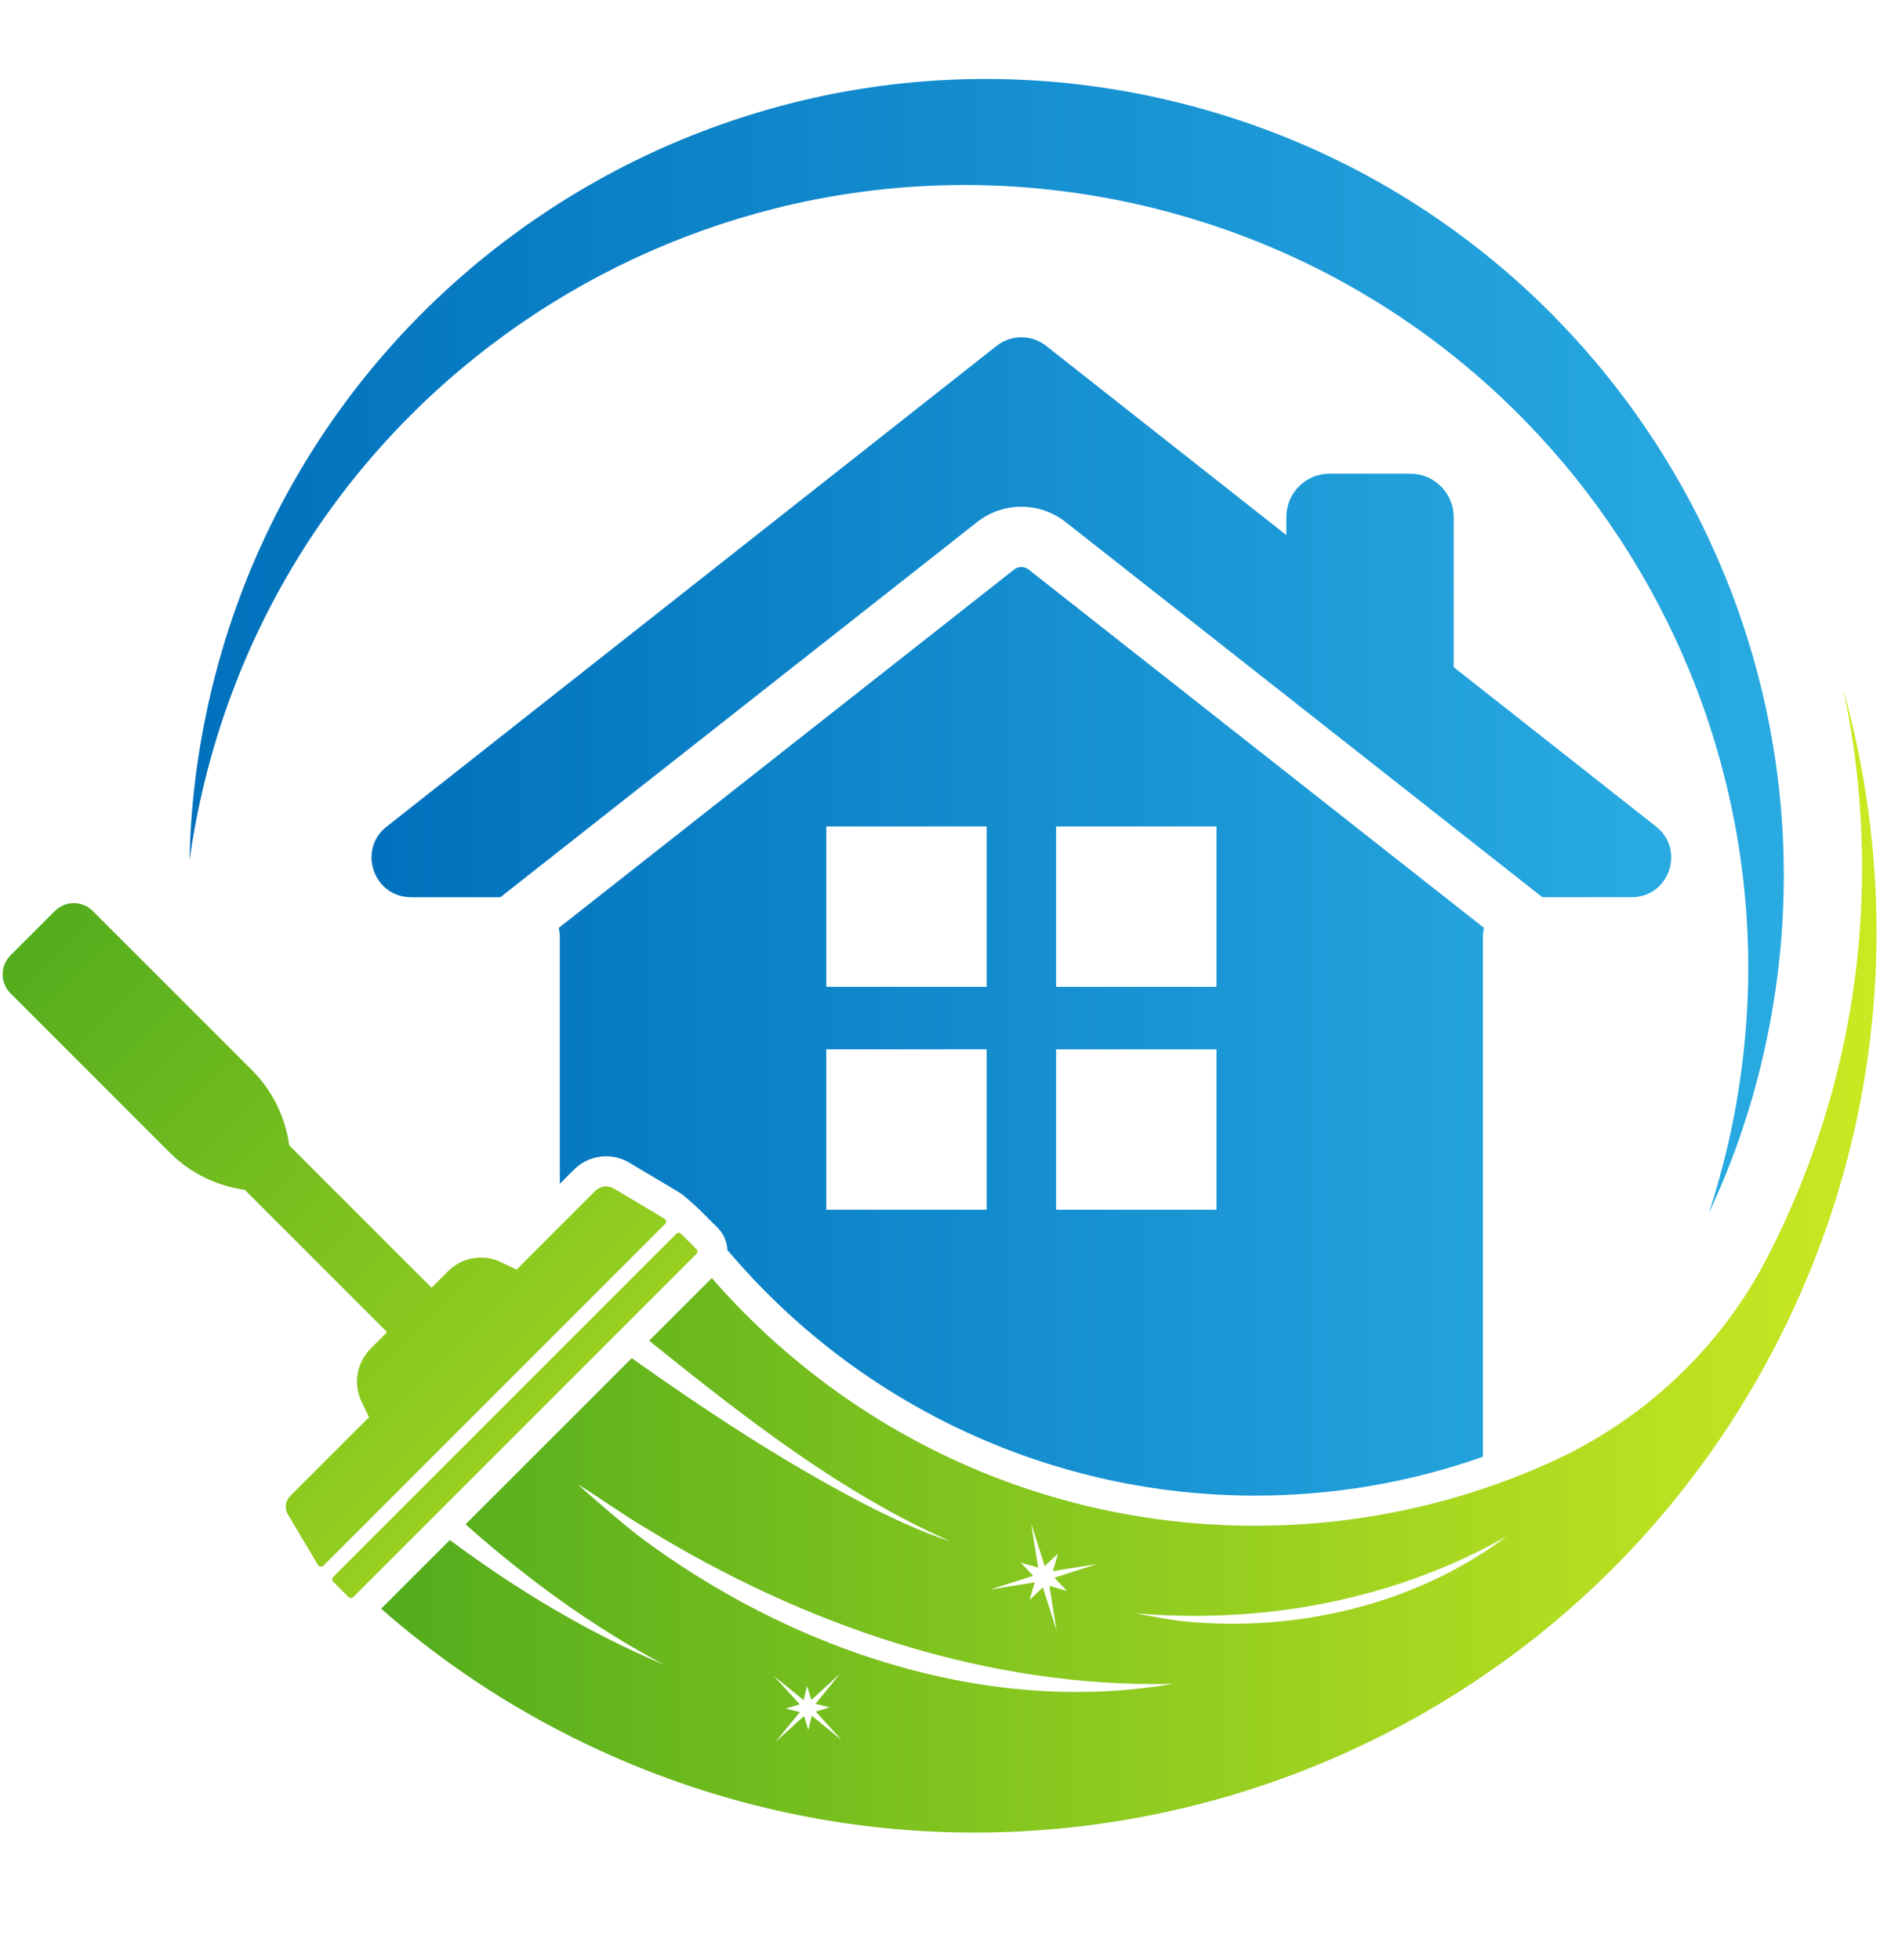 <?xml version="1.0" encoding="UTF-8"?>
<!DOCTYPE svg PUBLIC '-//W3C//DTD SVG 1.0//EN'
          'http://www.w3.org/TR/2001/REC-SVG-20010904/DTD/svg10.dtd'>
<svg height="2092.0" preserveAspectRatio="xMidYMid meet" version="1.0" viewBox="-2.8 -20.0 2030.0 2092.0" width="2030.0" xmlns="http://www.w3.org/2000/svg" xmlns:xlink="http://www.w3.org/1999/xlink" zoomAndPan="magnify"
><g
  ><g
    ><linearGradient gradientUnits="userSpaceOnUse" id="a" x1="393.704" x2="1780.922" xlink:actuate="onLoad" xlink:show="other" xlink:type="simple" y1="638.721" y2="638.721"
      ><stop offset="0" stop-color="#0071bc"
        /><stop offset="1" stop-color="#29abe2"
      /></linearGradient
      ><path d="M1134.725,537.268l508.659,400.269h95.213c40.09,0,57.614-50.656,26.166-75.381L1548.71,691.952 V531.834c0-25.687-20.885-46.332-46.332-46.332h-86.179c-25.447,0-46.092,20.645-46.092,46.332v19.205l-256.627-202.132 c-7.68-6.002-16.923-9.002-26.166-9.002s-18.486,3.001-26.166,9.002l-651.284,513.25c-31.448,24.725-13.924,75.381,26.166,75.381 h95.213l508.67-400.259C1067.829,515.29,1106.808,515.322,1134.725,537.268z" fill="url(#a)"
      /><linearGradient gradientUnits="userSpaceOnUse" id="b" x1="944.439" x2="17.396" xlink:actuate="onLoad" xlink:show="other" xlink:type="simple" y1="1888.32" y2="961.277"
      ><stop offset="0" stop-color="#cae922"
        /><stop offset="1" stop-color="#52ac1d"
      /></linearGradient
      ><path d="M740.484,1318.189l-366.173,366.176 c-1.422,1.419-3.722,1.419-5.144,0l-16.324-16.325c-1.419-1.419-1.419-3.722,0-5.142l366.175-366.174 c1.419-1.421,3.722-1.421,5.142,0l16.324,16.324C741.906,1314.468,741.906,1316.77,740.484,1318.189z M706.345,1280.543 l-53.934-32.133c-6.394-3.81-14.56-2.792-19.822,2.471l-84.049,84.048l-16.703-8.001c-18.92-9.061-41.496-5.202-56.331,9.631 l-17.694,17.695l-151.923-151.923c-4.138-29.883-17.652-58.112-39.567-80.03L96.207,952.186 c-11.164-11.164-29.266-11.164-40.433,0L8.373,999.59c-11.164,11.164-11.164,29.266,0,40.431l170.257,170.257 c21.871,21.87,50.036,35.369,79.856,39.54L410.368,1401.7l-17.696,17.695c-14.832,14.833-18.692,37.411-9.63,56.329l7.999,16.703 l-84.046,84.048c-5.262,5.263-6.281,13.429-2.47,19.823l32.131,53.932c1.218,2.044,4.036,2.396,5.719,0.712l364.683-364.682 C708.74,1284.578,708.39,1281.761,706.345,1280.543z" fill="url(#b)"
      /><linearGradient gradientUnits="userSpaceOnUse" id="c" x1="393.704" x2="1780.922" xlink:actuate="onLoad" xlink:show="other" xlink:type="simple" y1="1080.612" y2="1080.612"
      ><stop offset="0" stop-color="#0071bc"
        /><stop offset="1" stop-color="#29abe2"
      /></linearGradient
      ><path d="M594.709,1243.341l15.177-15.174 c9.097-9.128,21.267-14.168,34.211-14.168c8.699,0,17.252,2.353,24.738,6.807l53.952,32.141 c5.625,3.388,20.87,17.838,24.09,21.068l16.311,16.321c6.378,6.379,9.936,14.76,10.325,23.718l7.617,8.758 c140.191,160.988,342.7,253.323,555.58,253.323c83.84,0,165.346-14.083,243.207-41.482v-554.87c0-3.286,0.46-6.45,1.166-9.523 l-486.09-382.502c-4.538-3.576-10.853-3.544-15.349-0.01L593.543,970.256c0.706,3.074,1.166,6.24,1.166,9.528V1243.341z M1124.392,862.001h171.133v171.132h-171.133V862.001z M1124.392,1099.874h171.133v171.132h-171.133V1099.874z M879.102,862.001 h171.135v171.132H879.102V862.001z M879.102,1099.874h171.135v171.132H879.102V1099.874z" fill="url(#c)"
      /><linearGradient gradientTransform="matrix(-1 0 0 1 7363.936 0)" gradientUnits="userSpaceOnUse" id="d" x1="5363.936" x2="6967.622" xlink:actuate="onLoad" xlink:show="other" xlink:type="simple" y1="1325.91" y2="1325.91"
      ><stop offset="0" stop-color="#cae922"
        /><stop offset="1" stop-color="#52ac1d"
      /></linearGradient
      ><path d="M1964.639,716.076 c32.836,154.98,25.957,319.139-26.391,476.061c-14.56,43.633-32.627,86.707-54.339,128.87c-0.235,0.46-0.476,0.921-0.711,1.381 c-49.817,96.559-131.916,173.287-230.917,218.057c-96.251,43.528-203.041,67.814-315.572,67.814 c-231.489,0-438.856-102.489-579.801-264.356l-66.904,66.901c100.308,80.565,203.541,162.046,321.827,214.226 c-33.046-10.688-64.473-25.785-95.339-41.63c-85.573-44.905-166.276-98.1-245.076-154.009l-177.346,177.347 c64.617,57.527,135.115,109.097,211.733,149.786c-81.375-34.247-157.525-80.259-228.504-133.016l-73.319,73.319 c57.896,50.786,122.837,95.578,194.475,132.32c472.383,242.828,1052.259,56.746,1295.088-415.637 C2008.752,1189.313,2027.165,941.132,1964.639,716.076z M1086.573,1647.52l18.687,5.467l-7.643-47.575l14.607,45.918l14.22-13.298 l-5.468,18.686l47.574-7.643l-45.917,14.607l13.297,14.22l-18.684-5.467l7.643,47.575l-14.609-45.918l-14.217,13.297l5.466-18.684 l-47.574,7.643l45.917-14.608L1086.573,1647.52z M863.616,1811.052l-3.712,15.205l-4.548-14.974l-30.385,27.682l25.946-31.877 l-15.203-3.709l14.975-4.55l-27.682-30.383l31.877,25.947l3.709-15.205l4.551,14.975l30.379-27.682l-25.946,31.877l15.205,3.708 l-14.975,4.55L895.491,1837L863.616,1811.052z M679.555,1619.762c-22.679-17.744-44.393-36.708-65.798-55.699 c24.678,14.896,47.579,31.926,72.197,46.343c168.378,103.493,363.509,171.147,563.022,166.592 C1048.75,1811.557,839.495,1739.51,679.555,1619.762z M1260.443,1710.25c-17.213-1.817-34.232-5.352-51.139-8.493 c136.571,11.691,276.046-14.279,395.836-82.036C1507.945,1692.597,1380.552,1722.326,1260.443,1710.25z" fill="url(#d)"
      /><linearGradient gradientTransform="matrix(-1 0 0 1 7363.936 0)" gradientUnits="userSpaceOnUse" id="e" x1="5462.884" x2="7164.519" xlink:actuate="onLoad" xlink:show="other" xlink:type="simple" y1="669.076" y2="669.076"
      ><stop offset="0" stop-color="#29abe2"
        /><stop offset="1" stop-color="#0071bc"
      /></linearGradient
      ><path d="M199.418,897.949 c3.529-24.705,8.096-49.41,13.908-74.32C318.16,374.194,767.39,94.773,1217.036,199.398 c449.437,104.835,728.856,554.273,624.023,1003.711c-5.605,24.079-12.249,47.747-19.722,70.787 c24.496-52.106,43.802-107.531,57.296-165.658c106.702-457.532-177.699-914.858-635.441-1021.561 C785.658-20.026,328.333,264.377,221.63,721.911C207.929,780.864,200.663,839.822,199.418,897.949z" fill="url(#e)"
    /></g
  ></g
></svg
>
